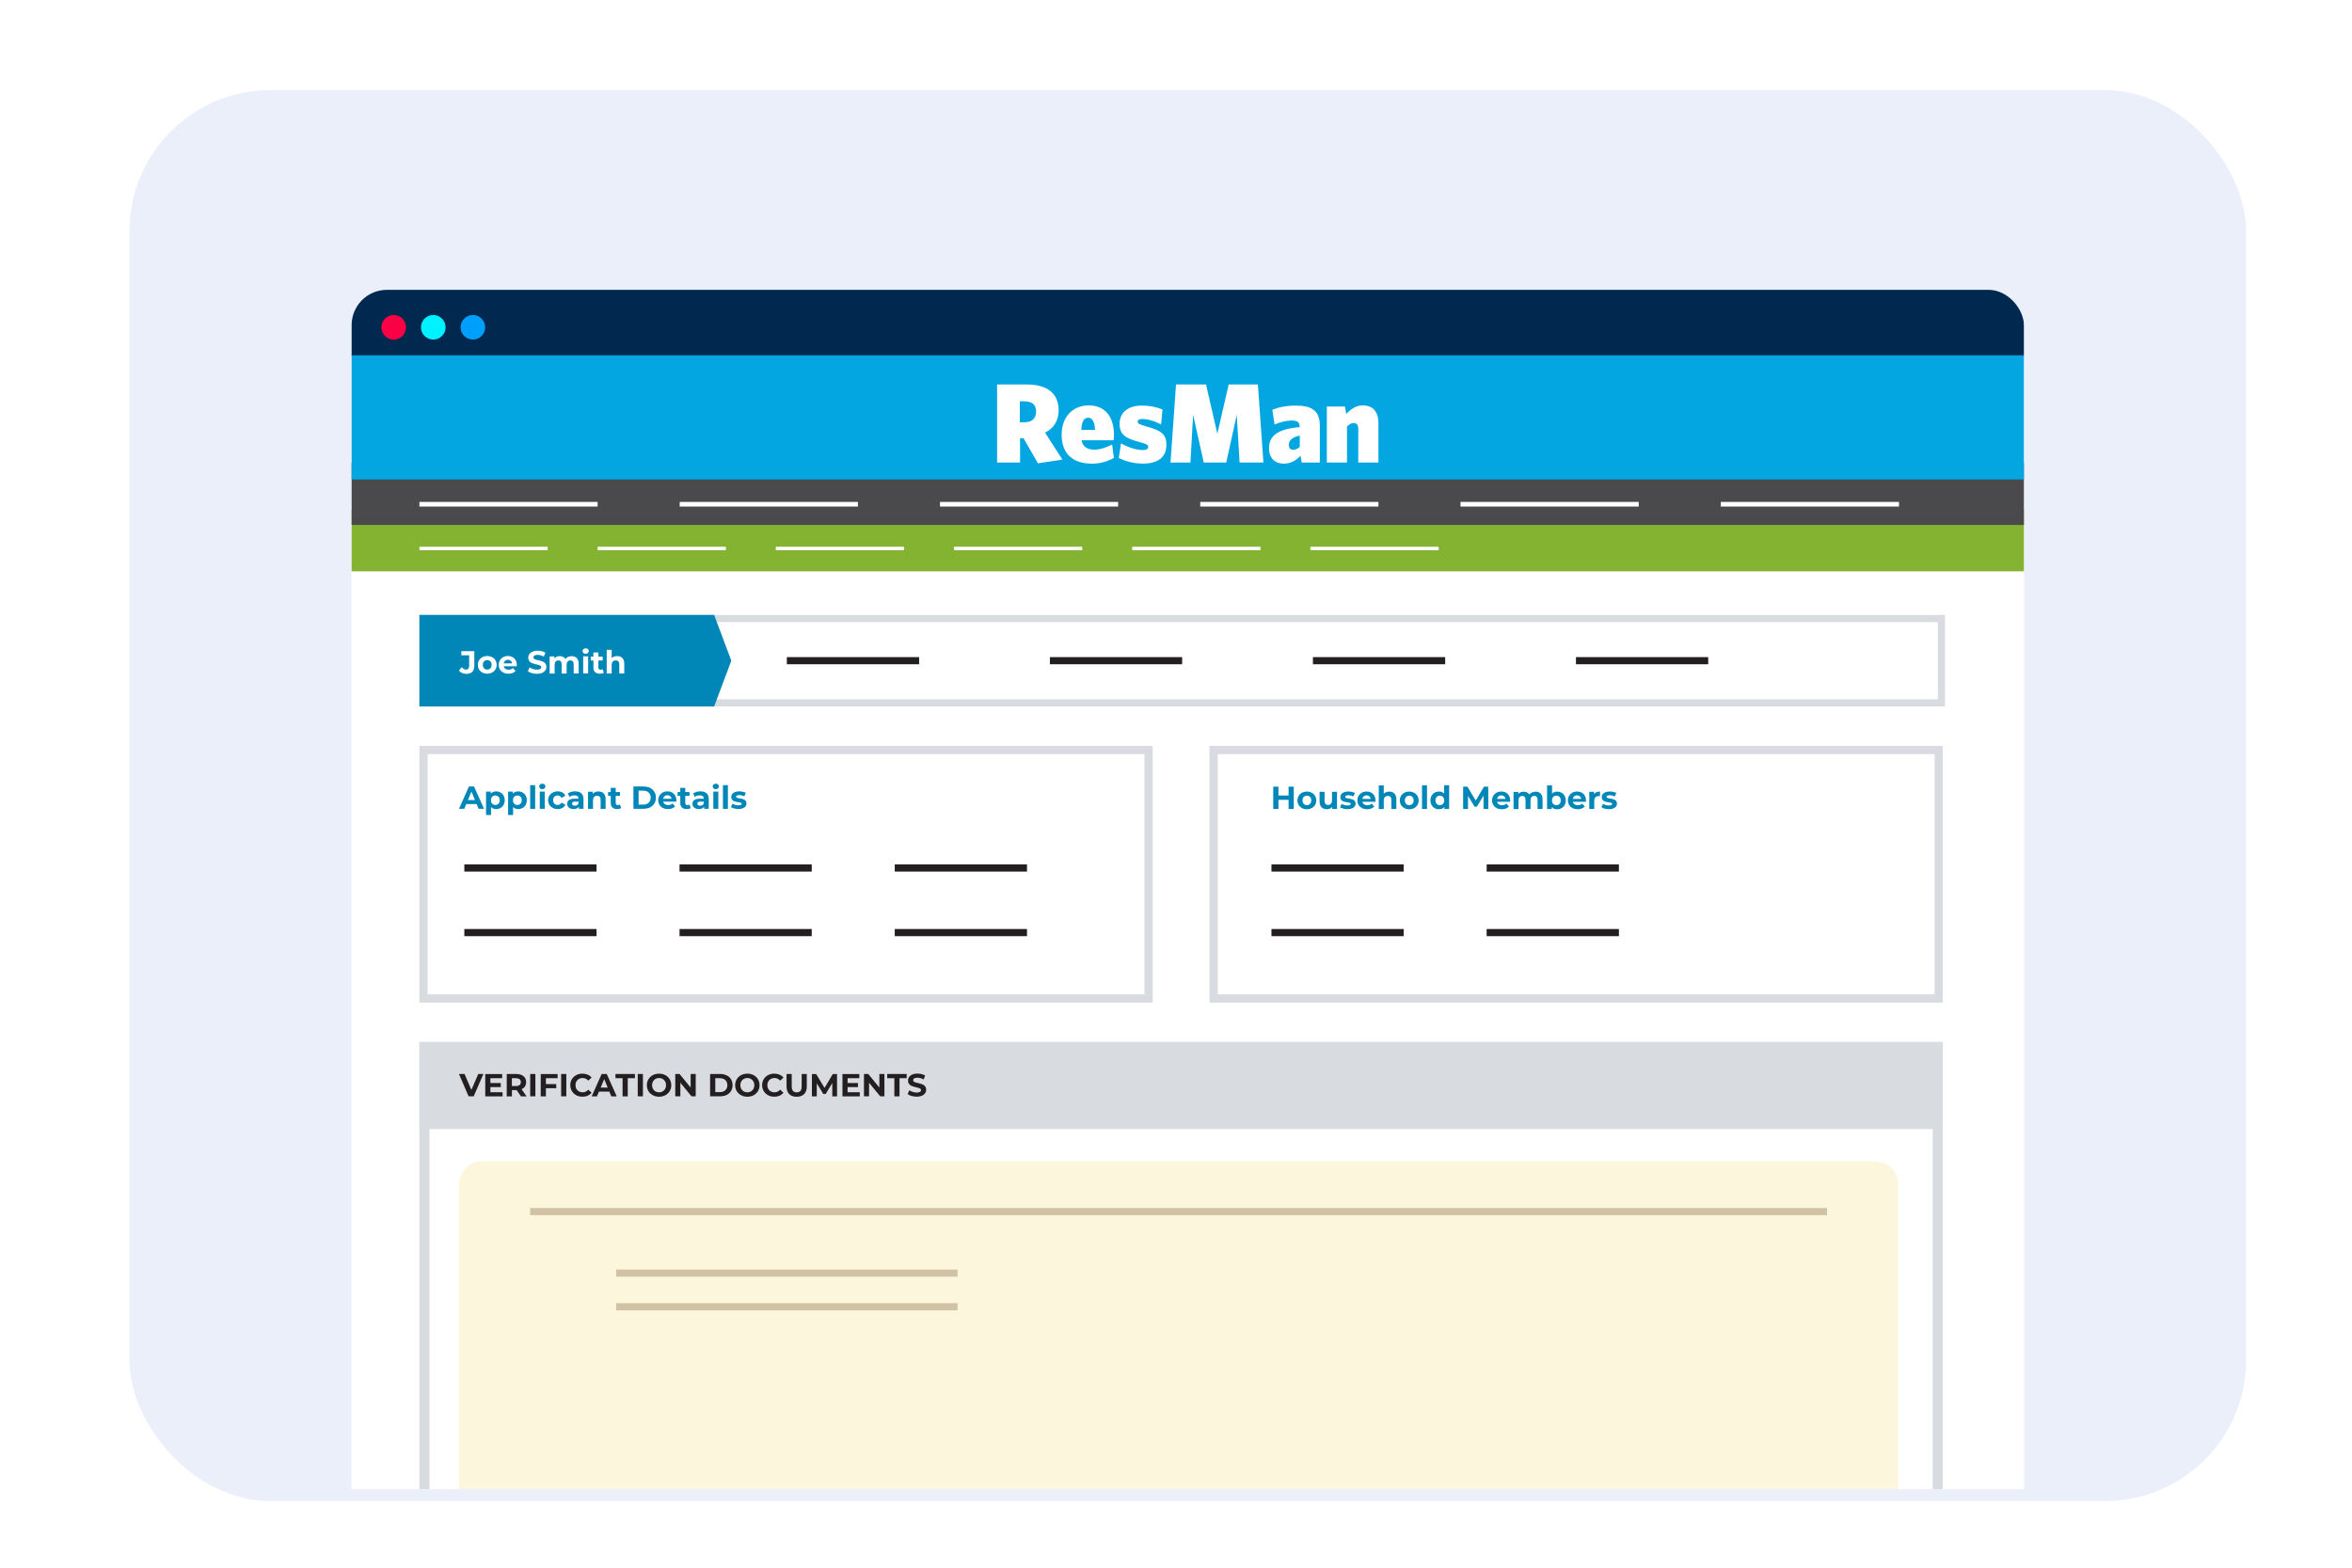 <svg viewBox="0 0 600 400" xmlns="http://www.w3.org/2000/svg" xmlns:xlink="http://www.w3.org/1999/xlink"><filter id="a" filterUnits="userSpaceOnUse" height="378" width="558" x="24" y="14"><feOffset dx="3" dy="3"/><feGaussianBlur result="blur" stdDeviation="3"/><feFlood flood-opacity=".1"/><feComposite in2="blur" operator="in"/><feComposite in="SourceGraphic"/></filter><clipPath id="b"><rect height="360" rx="36" width="540" x="30" y="20"/></clipPath><filter id="c" filterUnits="userSpaceOnUse" height="403.14" width="536.8" x="36.85" y="14.66"><feOffset dx="3" dy="3"/><feGaussianBlur result="blur1" stdDeviation="3"/><feFlood flood-opacity=".2"/><feComposite in2="blur1" operator="in"/><feComposite in="SourceGraphic"/></filter><clipPath id="d"><rect height="326.74" rx="9" width="426.6" x="86.7" y="70.95"/></clipPath><rect fill="#ebeffa" filter="url(#a)" height="360" rx="36" width="540" x="30" y="20"/><g clip-path="url(#b)"><g filter="url(#c)"><g clip-path="url(#d)"><path d="m37.11 14.91h536.28v402.63h-536.28z" fill="#fff" opacity=".9" stroke="#e2e8f0" stroke-width=".52"/><path d="m480.56 42.16h-1.14v-.46h1.14c.22 0 .4-.04.53-.11.14-.07.24-.17.3-.29s.1-.27.1-.43c0-.15-.03-.28-.1-.41-.06-.13-.16-.23-.3-.31s-.31-.12-.53-.12h-1.01v3.8h-.57v-4.26h1.57c.32 0 .59.06.82.17.22.11.39.27.51.46.11.19.17.42.17.67 0 .27-.06.51-.17.7-.12.19-.28.34-.51.44-.22.1-.49.15-.82.15zm2.66-1v2.67h-.54v-3.16h.53v.5zm.99-.51v.5s-.09-.02-.13-.02-.08 0-.14 0c-.12 0-.23.02-.33.06-.09.04-.18.09-.24.16-.07.07-.12.15-.16.25s-.06.2-.07.32l-.15.09c0-.19.02-.37.06-.54s.1-.32.18-.44c.08-.13.18-.23.3-.3.13-.07.27-.11.44-.11.04 0 .08 0 .14.01.05 0 .08.02.1.03zm1.09.02v3.16h-.54v-3.16zm-.58-.84c0-.09.03-.16.08-.22.06-.06.14-.09.24-.09s.18.03.24.09.08.13.08.22-.03.16-.08.22-.13.09-.24.09-.18-.03-.24-.09c-.05-.06-.08-.13-.08-.22zm1.99 1.51v2.49h-.54v-3.16h.51l.03.68zm-.13.79h-.23c0-.23.03-.43.1-.61.06-.19.15-.35.26-.48.11-.14.25-.24.4-.32.16-.08.33-.11.52-.11.16 0 .3.02.42.06s.23.11.32.2.16.21.2.36c.05.14.07.32.07.53v2.07h-.54v-2.08c0-.17-.02-.3-.07-.4s-.12-.17-.21-.22-.21-.07-.34-.07-.26.03-.37.08c-.11.06-.2.13-.28.23s-.14.21-.18.34-.07.26-.07.4zm4.23-1.46v.42h-1.71v-.42zm-1.14-.77h.54v3.15c0 .11.02.19.05.24s.08.09.13.11.11.03.17.03c.05 0 .09 0 .14-.01.05 0 .09-.02.11-.02v.44s-.1.03-.17.04-.15.02-.25.02c-.13 0-.25-.03-.37-.08-.11-.05-.2-.14-.27-.26-.06-.12-.1-.29-.1-.5v-3.15zm3.8 1.26v2.67h-.54v-3.16h.53v.5zm.99-.51v.5s-.09-.02-.13-.02-.08 0-.13 0c-.12 0-.24.02-.33.06-.1.04-.18.09-.24.16-.07.07-.12.15-.16.25s-.06.2-.07.32l-.15.09c0-.19.02-.37.06-.54s.1-.32.18-.44c.08-.13.18-.23.3-.3.13-.07.27-.11.44-.11.04 0 .08 0 .14.01.05 0 .08.02.1.03zm1.75 3.24c-.22 0-.42-.04-.6-.11-.18-.08-.33-.18-.46-.32s-.22-.3-.29-.49-.1-.39-.1-.61v-.12c0-.26.04-.49.11-.69.08-.2.18-.37.31-.51s.28-.25.44-.32c.17-.07.34-.11.51-.11.23 0 .42.04.58.12.17.08.3.19.41.33.1.14.18.3.23.49s.08.39.08.61v.24h-2.36v-.44h1.82v-.04c0-.14-.04-.28-.09-.41s-.13-.24-.23-.33c-.11-.09-.25-.13-.44-.13-.12 0-.24.03-.34.08s-.19.13-.26.23c-.08.1-.13.23-.17.37-.04.15-.06.31-.06.51v.12c0 .15.02.29.06.42s.1.25.18.35.18.18.29.23c.12.06.25.08.4.08.19 0 .35-.04.49-.12.13-.08.25-.18.35-.31l.33.26c-.07.1-.16.2-.26.3-.1.09-.24.17-.39.23s-.33.09-.54.09zm2.41-2.61v3.77h-.54v-4.38h.5l.05.61zm2.13.94v.06c0 .23-.03.44-.08.64-.05.19-.13.36-.24.51-.1.14-.23.26-.38.34s-.33.12-.52.12-.38-.03-.53-.1-.28-.16-.39-.29-.19-.28-.26-.46c-.06-.18-.1-.38-.13-.6v-.33c.02-.23.07-.44.13-.63.07-.19.15-.34.25-.47.11-.13.24-.23.39-.3s.33-.11.53-.11.38.04.53.12.28.19.39.33.18.31.24.51.08.42.08.66zm-.55.06v-.06c0-.16-.02-.31-.05-.44-.03-.14-.08-.26-.16-.37-.07-.11-.16-.19-.26-.25-.11-.06-.24-.09-.38-.09s-.26.02-.36.07-.18.11-.25.19-.13.17-.17.27-.08.2-.1.31v.76c.04.14.09.27.16.39s.16.22.28.29.26.11.44.11c.15 0 .27-.03.38-.09s.19-.15.26-.25c.07-.11.12-.23.16-.37.03-.14.05-.29.05-.45zm1.1 0v-.07c0-.23.03-.44.1-.63.07-.2.16-.37.29-.51.13-.15.28-.26.45-.34.18-.08.38-.12.6-.12s.42.04.6.12.33.19.46.34c.13.14.22.31.29.51.07.19.1.41.1.63v.07c0 .23-.03.44-.1.63s-.16.37-.29.51c-.12.14-.28.26-.45.34-.18.08-.37.12-.6.12s-.42-.04-.6-.12-.33-.19-.46-.34c-.12-.15-.22-.32-.29-.51s-.1-.41-.1-.63zm.54-.06v.07c0 .16.02.31.06.45s.09.26.17.37.17.19.28.25.25.09.4.09.28-.03.39-.09.21-.15.28-.25c.07-.11.13-.23.17-.37s.06-.29.06-.45v-.07c0-.16-.02-.3-.06-.44s-.09-.26-.17-.37-.17-.2-.28-.26-.24-.09-.39-.09-.28.03-.39.09-.2.15-.28.26c-.07.11-.13.23-.17.37s-.06.29-.06.44zm3.56-1.06v2.67h-.54v-3.16h.53v.5zm.99-.51v.5s-.09-.02-.13-.02-.08 0-.13 0c-.12 0-.24.02-.33.06-.1.04-.18.09-.24.16-.07.07-.12.15-.16.25s-.06.2-.07.32l-.15.09c0-.19.02-.37.06-.54s.1-.32.18-.44c.08-.13.18-.23.3-.3s.27-.11.44-.11c.04 0 .08 0 .13.01.05 0 .09.02.11.03zm1.97.02v.42h-1.71v-.42zm-1.13-.77h.54v3.15c0 .11.02.19.05.24s.08.09.13.11.11.03.17.03c.04 0 .09 0 .14-.01.05 0 .09-.02.11-.02v.44s-.1.03-.17.04-.15.02-.25.02c-.13 0-.25-.03-.36-.08s-.2-.14-.27-.26-.1-.29-.1-.5v-3.15z" fill="#1d4ed8"/><path d="m475.71 41.2h-4.21c-.5 0-.9.4-.9.9v1.8h1.2v1.2h3.61v-1.2h1.2v-1.8c0-.5-.4-.9-.9-.9zm-.9 3.3h-2.4v-1.5h2.4zm.9-2.1c-.17 0-.3-.14-.3-.3s.14-.3.3-.3.3.14.3.3-.13.3-.3.3zm-.3-2.71h-3.61v1.2h3.61z" fill="#2563eb"/><path d="m401.44 44.18h-.89v-.46h.89c.3 0 .56-.06.76-.19s.35-.31.46-.54c.1-.23.16-.5.16-.81v-.26c0-.24-.03-.46-.09-.65s-.15-.35-.26-.48-.25-.23-.42-.3c-.16-.07-.35-.1-.56-.1h-.96v-.46h.96c.28 0 .53.05.76.14s.43.23.59.4c.17.17.3.38.39.63s.13.52.13.83v.25c0 .31-.04.59-.13.83-.09.25-.22.46-.39.63s-.37.31-.61.4-.5.14-.8.14zm-.59-4.26v4.26h-.57v-4.26zm3.14 2.71v-.07c0-.23.03-.44.1-.63.07-.2.16-.37.29-.51.12-.15.28-.26.45-.34.18-.08.38-.12.6-.12s.42.04.6.12.33.19.46.34c.13.14.22.31.29.51.07.19.1.41.1.63v.07c0 .23-.03.44-.1.63s-.16.37-.29.51-.28.26-.45.34-.37.12-.6.12-.42-.04-.6-.12-.33-.2-.46-.34c-.13-.15-.22-.32-.29-.51-.07-.2-.1-.41-.1-.63zm.55-.07v.07c0 .16.02.31.06.45s.09.26.17.37.17.19.28.25.25.09.4.09.28-.03.39-.09.21-.15.28-.25c.07-.11.13-.23.17-.37s.06-.29.06-.45v-.07c0-.16-.02-.3-.06-.44s-.09-.26-.17-.37c-.07-.11-.17-.19-.28-.26-.11-.06-.24-.09-.39-.09s-.28.03-.39.09-.21.15-.28.26c-.08.11-.13.23-.17.37s-.06.29-.06.44zm3.81 1.05.81-2.6h.36l-.07.52-.83 2.65h-.35l.08-.56zm-.54-2.6.69 2.63.05.53h-.36l-.92-3.17h.54zm2.49 2.61.66-2.61h.54l-.92 3.17h-.36l.08-.55zm-.7-2.61.8 2.56.09.61h-.34l-.85-2.65-.07-.51h.38zm3 .68v2.49h-.54v-3.17h.51zm-.13.78h-.23c0-.23.03-.43.1-.61.06-.19.15-.35.26-.48.11-.14.25-.24.4-.32.16-.08.33-.11.52-.11.16 0 .3.02.42.06s.23.11.32.2.16.21.2.36c.05.14.07.32.07.53v2.07h-.54v-2.08c0-.17-.02-.3-.07-.4s-.12-.17-.21-.22-.21-.07-.35-.07-.26.03-.37.08c-.11.06-.2.13-.28.23s-.14.21-.18.34-.06.26-.06.4zm3.49-2.79v4.49h-.54v-4.49zm.72 2.95v-.07c0-.23.03-.44.1-.63.07-.2.16-.37.29-.51.12-.15.28-.26.45-.34.18-.08.38-.12.6-.12s.42.04.6.12.33.19.46.34c.13.14.22.31.29.51.07.19.1.41.1.63v.07c0 .23-.03.44-.1.63s-.16.37-.29.51-.28.26-.45.34-.37.12-.6.12-.42-.04-.6-.12-.33-.2-.46-.34c-.12-.15-.22-.32-.29-.51-.07-.2-.1-.41-.1-.63zm.54-.07v.07c0 .16.02.31.06.45s.09.26.17.37.17.19.28.25.24.09.39.09.28-.03.39-.09.21-.15.28-.25c.07-.11.13-.23.17-.37s.06-.29.06-.45v-.07c0-.16-.02-.3-.06-.44s-.09-.26-.17-.37c-.07-.11-.17-.19-.28-.26-.11-.06-.24-.09-.39-.09s-.28.03-.39.09-.21.15-.28.26-.13.23-.17.37-.06.29-.06.44zm4.89 1.07v-1.63c0-.12-.02-.23-.08-.32-.05-.09-.12-.17-.22-.22s-.22-.08-.37-.08c-.14 0-.26.02-.36.07s-.18.11-.24.18c-.06.08-.08.16-.08.25h-.54c0-.11.03-.23.09-.34s.14-.21.25-.3.24-.16.4-.22c.16-.05.33-.08.52-.08.23 0 .43.04.61.12s.32.2.42.35c.1.16.15.35.15.59v1.47c0 .11 0 .22.03.34.02.12.05.22.08.31v.05h-.56c-.03-.06-.05-.15-.06-.25-.02-.11-.02-.2-.02-.29zm.09-1.37v.38s-.54 0-.54 0c-.15 0-.29.01-.41.04-.12.02-.22.06-.3.11s-.15.11-.19.18-.06.16-.06.25.02.19.07.27c.04.08.11.15.2.2s.2.07.33.07c.17 0 .31-.04.44-.11s.23-.16.3-.26c.08-.1.12-.2.12-.3l.23.26c-.01.08-.05.17-.11.27s-.14.19-.24.29c-.1.09-.22.16-.36.23-.14.06-.29.09-.46.09-.21 0-.4-.04-.56-.13-.16-.08-.29-.2-.38-.34s-.13-.3-.13-.48.03-.32.1-.45.16-.24.29-.32c.13-.09.27-.15.45-.2.17-.04.37-.07.59-.07h.63zm3.3 1.3v-3.88h.54v4.49h-.5l-.05-.61zm-2.13-.93v-.06c0-.24.03-.46.09-.66s.15-.37.25-.51c.11-.14.24-.25.4-.33.15-.08.33-.12.51-.12.2 0 .37.04.52.11s.28.17.38.3c.11.13.19.29.25.47.06.19.1.39.13.63v.27c-.02.23-.06.44-.13.63-.06.19-.14.34-.25.47-.1.13-.23.23-.38.3s-.33.1-.53.1c-.19 0-.36-.04-.51-.12s-.28-.19-.4-.34c-.11-.14-.19-.31-.25-.51s-.09-.41-.09-.64zm.54-.06v.06c0 .16.01.31.05.44.03.14.08.26.15.37s.15.19.26.25c.1.06.23.09.38.09.18 0 .33-.04.44-.11.12-.08.21-.18.28-.3s.12-.26.16-.41v-.7c-.02-.11-.06-.21-.1-.31s-.1-.19-.17-.27-.15-.14-.25-.19-.22-.07-.35-.07c-.15 0-.27.03-.38.09s-.19.14-.26.25-.12.23-.15.37-.05.29-.05.44zm5.11-2.65v4.26h-.57v-4.26zm1.78 1.91v.46h-1.91v-.46zm.29-1.91v.46h-2.2v-.46zm3.24 2.9h.56c-.03.27-.11.51-.23.72s-.3.38-.53.51c-.23.12-.51.18-.85.18-.25 0-.48-.05-.68-.14s-.38-.23-.52-.4c-.15-.17-.26-.38-.34-.62s-.12-.51-.12-.81v-.42c0-.3.04-.57.12-.81s.19-.45.34-.63c.15-.17.33-.31.54-.4s.45-.14.71-.14c.32 0 .59.06.82.18.22.12.4.29.52.5s.2.46.23.74h-.56c-.03-.2-.08-.37-.15-.51-.08-.14-.18-.26-.32-.33-.14-.08-.31-.12-.53-.12-.19 0-.36.04-.5.11s-.26.17-.36.31c-.1.13-.17.29-.22.48s-.07.39-.07.62v.43c0 .21.02.4.07.59s.11.34.2.48.2.25.34.33.3.12.49.12c.24 0 .43-.04.57-.11.14-.08.25-.19.32-.33.08-.14.13-.31.16-.51zm1.33-2.9h1.41c.32 0 .59.05.81.15s.39.24.51.43.17.42.17.7c0 .19-.04.37-.12.54-.08.16-.19.3-.34.41s-.32.19-.53.25l-.16.06h-1.33v-.46s1 0 1 0c.2 0 .37-.04.51-.11.13-.07.24-.17.3-.29.07-.12.1-.25.1-.4 0-.16-.03-.31-.1-.43-.06-.12-.17-.22-.3-.28-.14-.07-.31-.1-.53-.1h-.84v3.8h-.57v-4.26zm2.49 4.26-1.04-1.93h.59s1.05 1.9 1.05 1.9v.04h-.6zm2.78-3.89-1.41 3.88h-.58l1.62-4.26h.37zm1.18 3.89-1.41-3.88v-.38s.36 0 .36 0l1.63 4.26zm-.07-1.58v.46h-2.39v-.46zm3.17-1.09v2.67h-.54v-3.17h.53v.5zm.99-.52v.5s-.09-.02-.13-.02-.08 0-.14 0c-.12 0-.23.02-.33.06-.09.04-.18.09-.24.16-.07.07-.12.15-.16.25s-.06.2-.07.32l-.15.09c0-.19.02-.37.06-.54s.1-.32.18-.44c.08-.13.18-.23.3-.3.13-.07.27-.11.44-.11.04 0 .08 0 .14.01.05 0 .08.02.1.03zm1.75 3.24c-.22 0-.42-.04-.6-.11-.18-.08-.33-.18-.46-.32s-.22-.3-.29-.49-.1-.39-.1-.61v-.12c0-.26.04-.49.11-.69.08-.2.18-.37.31-.51s.28-.25.44-.32c.17-.07.34-.11.51-.11.23 0 .42.04.59.12s.3.19.41.33.18.3.23.49.08.39.08.61v.24h-2.36v-.44h1.82v-.04c0-.14-.04-.28-.09-.41s-.13-.24-.23-.33c-.11-.09-.25-.13-.44-.13-.12 0-.24.03-.34.08s-.19.13-.27.23-.13.23-.17.37c-.04.15-.06.31-.06.51v.12c0 .15.02.29.06.42s.1.25.18.35.18.18.3.23c.12.06.25.08.4.08.19 0 .35-.04.49-.12.13-.08.25-.18.35-.31l.33.26c-.07.1-.16.2-.26.3-.11.09-.24.17-.39.23s-.33.09-.54.09zm2.41-2.61v3.77h-.54v-4.38h.5l.05.61zm2.13.95v.06c0 .23-.03.44-.08.64-.06.2-.14.36-.24.51s-.23.26-.38.34-.33.12-.52.12-.38-.03-.53-.1-.28-.16-.39-.29-.19-.28-.26-.46c-.06-.18-.11-.38-.13-.6v-.33c.02-.23.07-.44.13-.63.07-.19.15-.34.25-.47.11-.13.24-.23.39-.3s.33-.11.53-.11.38.04.53.12c.16.08.28.19.39.33.1.14.18.31.24.51.05.2.08.42.08.66zm-.55.06v-.06c0-.16-.02-.31-.05-.44-.03-.14-.08-.26-.16-.37-.07-.11-.16-.19-.26-.25-.11-.06-.24-.09-.38-.09s-.26.02-.36.07-.18.11-.25.19-.13.17-.17.27-.08.2-.1.31v.76c.04.14.09.27.16.39s.16.22.28.29.26.11.44.11c.15 0 .27-.03.38-.09s.2-.15.26-.25c.07-.11.12-.23.16-.37.03-.14.05-.29.05-.45zm1.09 0v-.07c0-.23.03-.44.1-.63.07-.2.16-.37.29-.51.12-.15.28-.26.45-.34.18-.08.38-.12.6-.12s.42.04.6.12.33.19.46.34c.13.14.22.31.29.51.07.19.1.41.1.63v.07c0 .23-.03.44-.1.63s-.16.37-.29.51c-.12.14-.27.26-.45.34-.17.08-.37.12-.6.12s-.42-.04-.6-.12-.33-.2-.46-.34c-.13-.15-.22-.32-.29-.51-.07-.2-.1-.41-.1-.63zm.55-.07v.07c0 .16.02.31.06.45s.09.26.17.37.17.19.28.25.25.09.4.09.28-.03.39-.09.21-.15.28-.25c.07-.11.13-.23.17-.37s.06-.29.06-.45v-.07c0-.16-.02-.3-.06-.44s-.09-.26-.17-.37c-.07-.11-.17-.19-.28-.26-.11-.06-.24-.09-.39-.09s-.28.03-.39.09-.2.15-.28.26-.13.23-.17.37-.06.29-.06.44zm3.56-1.05v2.67h-.54v-3.17h.53v.5zm.98-.52v.5s-.09-.02-.13-.02-.08 0-.13 0c-.12 0-.24.02-.33.06-.1.04-.18.09-.24.16-.07.07-.12.15-.16.25s-.06.2-.07.32l-.15.09c0-.19.02-.37.06-.54s.1-.32.18-.44c.08-.13.18-.23.3-.3.13-.07.27-.11.44-.11.04 0 .08 0 .14.01.05 0 .08.02.1.03zm1.98.02v.42h-1.71v-.42zm-1.14-.77h.54v3.15c0 .11.02.19.05.24s.08.09.13.11.11.03.17.03c.04 0 .09 0 .14-.01.05 0 .09-.02.11-.02v.44s-.1.03-.17.04-.15.02-.25.02c-.13 0-.25-.03-.37-.08-.11-.05-.2-.14-.27-.26s-.1-.29-.1-.5v-3.15z" fill="#1d4ed8"/><path d="m398 41.28h-1.26v-1.89h-1.89v1.89h-1.26l2.2 2.2 2.2-2.2zm-4.41 2.84v.63h4.41v-.63z" fill="#2563eb"/><path d="m84.62 68.97h431.58v325.64h-431.58z" fill="#fff"/><path d="m84.62 68.97h431.58v18.85h-431.58z" fill="#01284e"/><circle cx="97.43" cy="80.51" fill="#fa0045" r="3.14"/><circle cx="107.53" cy="80.51" fill="#00f1ff" r="3.14"/><circle cx="117.63" cy="80.51" fill="#009ffb" r="3.14"/><path d="m490.04 265.45v128.06h-383.47v-128.06zm2.57-2.58h-388.62v133.21h388.62z" fill="#d8dbdf"/><path d="m114.08 389.55v-90.36c0-3.23 2.62-5.86 5.86-5.86h355.44c3.23 0 5.86 2.62 5.86 5.86v90.36z" fill="#fcf6dd"/><path d="m132.23 306.14h330.85" fill="none" stroke="#d1c2a6" stroke-miterlimit="10" stroke-width="1.82"/><path d="m154.19 321.83h87.09" fill="none" stroke="#d1c2a6" stroke-miterlimit="10" stroke-width="1.82"/><path d="m154.19 330.42h87.09" fill="none" stroke="#d1c2a6" stroke-miterlimit="10" stroke-width="1.82"/><path d="m103.99 262.87h388.62v22.22h-388.62z" fill="#d8dbdf"/><path d="m82.95 126.93h434.09v15.84h-434.09z" fill="#84b231"/><path d="m82.95 115.09h434.09v15.84h-434.09z" fill="#4a4a4c"/><path d="m82.95 87.66h434.09v31.68h-434.09z" fill="#04a6e1"/><path d="m261.78 115.21-3.67-6.38h-.89v6.18h-5.86v-19.91h7.62c5.14 0 8.08 2.28 8.08 6.55 0 2.68-1.21 4.59-3.46 5.74l4.42 6.87-6.23.95zm-3.44-15.81h-1.18v5.34h1.21c1.9 0 2.94-.98 2.94-2.74s-1.07-2.6-2.97-2.6z" fill="#fff"/><path d="m275.48 115.3c-4.53 0-7.65-2.31-7.65-7.33 0-4.7 2.91-7.53 6.9-7.53 4.5 0 6.44 3.29 6.44 7.5 0 .55-.03 1.1-.09 1.39h-8.17c.32 1.79 1.59 2.4 3.26 2.4 1.39 0 2.94-.49 4.53-1.3l.46 3.41c-1.56.89-3.49 1.47-5.69 1.47zm-2.63-8.6h3.49c-.06-2.08-.72-3.12-1.76-3.12s-1.7 1.04-1.73 3.12z" fill="#fff"/><path d="m313.22 115.01-.72-12.15-2.68 12.15h-5.74l-2.71-12.15-.69 12.15h-5.08l1.41-19.91h7.65l2.89 12.58 2.89-12.58h7.45l1.41 19.91h-6.06z" fill="#fff"/><path d="m329.07 115.01-.29-1.73c-1.21 1.24-2.51 2.02-4.27 2.02-2.16 0-3.78-1.3-3.78-3.95 0-3.26 2.4-4.91 7.82-5.37v-.12c0-1.04-.55-1.56-1.93-1.56-1.53 0-2.97.38-4.47 1.01l-.58-3.75c1.59-.64 3.52-1.07 5.92-1.07 4.13 0 6.2 1.27 6.2 5.11v9.41zm-.49-6.87c-2.08.46-2.8 1.27-2.8 2.42 0 .81.46 1.21 1.1 1.21.55 0 1.07-.23 1.7-.72z" fill="#fff"/><path d="m343.5 115.01v-8.63c0-.84-.35-1.44-1.18-1.44-.61 0-1.13.32-1.7.87v9.21h-5.14v-14.29h4.62l.32 1.9c1.27-1.3 2.51-2.19 4.21-2.19 2.63 0 4.01 1.65 4.01 4.5v10.07z" fill="#fff"/><a><path d="m289.38 105.78c-1.9-.52-2.16-.78-2.16-1.21 0-.38.32-.66 1.13-.66 1.33 0 3.17.49 4.85 1.39l.35-3.82c-1.49-.63-3.36-1-5.25-1-3.67 0-5.69 1.88-5.69 4.68s1.59 3.72 5.25 4.68c1.79.46 2.05.75 2.05 1.21s-.38.78-1.39.78c-1.47 0-3.69-.61-5.54-1.7l-.58 3.72c1.59.81 3.75 1.44 6.18 1.44 3.84 0 5.97-1.64 5.97-4.82 0-2.63-1.24-3.61-5.17-4.68z" fill="#fff"/></a><g fill="none" stroke-miterlimit="10"><path d="m103.99 125.66h45.46" stroke="#fff" stroke-width="1.18"/><path d="m103.99 136.94h32.72" stroke="#fff" stroke-width=".88"/><path d="m149.45 136.94h32.72" stroke="#fff" stroke-width=".88"/><path d="m194.91 136.94h32.71" stroke="#fff" stroke-width=".88"/><path d="m197.73 165.58h33.74" stroke="#231f20" stroke-width="1.82"/><path d="m115.45 218.47h33.73" stroke="#231f20" stroke-width="1.82"/><path d="m115.45 234.95h33.73" stroke="#231f20" stroke-width="1.82"/><path d="m170.35 218.47h33.73" stroke="#231f20" stroke-width="1.82"/><path d="m170.35 234.95h33.73" stroke="#231f20" stroke-width="1.82"/><path d="m321.35 218.47h33.73" stroke="#231f20" stroke-width="1.82"/><path d="m321.35 234.95h33.73" stroke="#231f20" stroke-width="1.82"/><path d="m376.25 218.47h33.74" stroke="#231f20" stroke-width="1.82"/><path d="m376.25 234.95h33.74" stroke="#231f20" stroke-width="1.82"/><path d="m225.25 218.47h33.74" stroke="#231f20" stroke-width="1.82"/><path d="m225.25 234.95h33.74" stroke="#231f20" stroke-width="1.82"/><path d="m264.83 165.58h33.74" stroke="#231f20" stroke-width="1.82"/><path d="m331.93 165.58h33.74" stroke="#231f20" stroke-width="1.82"/><path d="m399.03 165.58h33.74" stroke="#231f20" stroke-width="1.82"/><path d="m240.36 136.94h32.72" stroke="#fff" stroke-width=".88"/><path d="m285.82 136.94h32.72" stroke="#fff" stroke-width=".88"/><path d="m331.28 136.94h32.72" stroke="#fff" stroke-width=".88"/><path d="m170.39 125.66h45.46" stroke="#fff" stroke-width="1.18"/><path d="m236.79 125.66h45.45" stroke="#fff" stroke-width="1.18"/><path d="m303.18 125.66h45.46" stroke="#fff" stroke-width="1.18"/><path d="m369.58 125.66h45.46" stroke="#fff" stroke-width="1.18"/><path d="m435.98 125.66h45.46" stroke="#fff" stroke-width="1.18"/></g><path d="m491.35 155.73v19.7h-385.54v-19.7h385.53m1.83-1.83h-389.18v23.35h389.18z" fill="#d8dbdf"/><path d="m288.95 189.41v61.3h-182.87v-61.3zm2.1-2.09h-187.06v65.49h187.06z" fill="#d8dbdf"/><path d="m490.52 189.41v61.3h-182.87v-61.3zm2.09-2.09h-187.06v65.49h187.06z" fill="#d8dbdf"/><path d="m179.18 177.25h-75.19v-23.35h75.19l4.38 11.68z" fill="#0086b7"/><path d="m114.08 168.1.73-.88c.31.42.65.63 1.06.63.53 0 .81-.32.81-.94v-2.71h-2v-1.06h3.32v3.7c0 1.41-.71 2.1-2.05 2.1-.77 0-1.44-.29-1.86-.83z" fill="#fff"/><path d="m118.89 166.64c0-1.32 1.02-2.26 2.41-2.26s2.4.94 2.4 2.26-1.01 2.26-2.4 2.26-2.41-.94-2.41-2.26zm3.52 0c0-.76-.48-1.21-1.12-1.21s-1.12.46-1.12 1.21.49 1.21 1.12 1.21 1.12-.46 1.12-1.21z" fill="#fff"/><path d="m128.82 167h-3.32c.12.55.59.88 1.25.88.46 0 .8-.14 1.1-.42l.68.73c-.41.46-1.02.71-1.81.71-1.52 0-2.5-.95-2.5-2.26s1-2.26 2.34-2.26 2.28.86 2.28 2.27c0 .1-.02.24-.02.34zm-3.33-.74h2.16c-.09-.55-.51-.91-1.08-.91s-.99.35-1.08.91z" fill="#fff"/><path d="m131.65 168.27.45-.99c.48.35 1.2.59 1.88.59.78 0 1.1-.26 1.1-.61 0-1.07-3.32-.33-3.32-2.45 0-.97.78-1.78 2.4-1.78.72 0 1.45.17 1.98.51l-.41 1c-.53-.3-1.08-.45-1.58-.45-.78 0-1.08.29-1.08.65 0 1.05 3.32.33 3.32 2.42 0 .95-.79 1.77-2.42 1.77-.9 0-1.82-.27-2.32-.66z" fill="#fff"/><path d="m144.62 166.33v2.51h-1.27v-2.31c0-.71-.32-1.03-.83-1.03-.57 0-.97.37-.97 1.15v2.2h-1.27v-2.31c0-.71-.3-1.03-.83-1.03-.56 0-.96.37-.96 1.15v2.2h-1.27v-4.38h1.21v.51c.33-.37.81-.57 1.38-.57.61 0 1.13.24 1.44.72.35-.45.92-.72 1.58-.72 1.04 0 1.79.6 1.79 1.94z" fill="#fff"/><path d="m145.61 163.13c0-.4.32-.71.79-.71s.79.29.79.68c0 .42-.32.73-.79.73s-.79-.31-.79-.71zm.16 1.32h1.27v4.38h-1.27z" fill="#fff"/><path d="m151.05 168.62c-.26.19-.64.28-1.03.28-1.03 0-1.64-.53-1.64-1.57v-1.8h-.68v-.98h.68v-1.07h1.27v1.07h1.09v.98h-1.09v1.78c0 .37.2.58.55.58.19 0 .37-.06.51-.16l.34.9z" fill="#fff"/><path d="m156.25 166.33v2.51h-1.27v-2.31c0-.71-.33-1.03-.89-1.03-.61 0-1.05.37-1.05 1.18v2.17h-1.27v-6.05h1.27v2.12c.34-.34.83-.52 1.39-.52 1.03 0 1.82.6 1.82 1.94z" fill="#fff"/><path d="m118.59 202.15h-2.65l-.5 1.22h-1.35l2.54-5.7h1.3l2.55 5.7h-1.38zm-.42-1-.9-2.18-.9 2.18h1.81z" fill="#0086b7"/><path d="m125.76 201.18c0 1.38-.95 2.26-2.18 2.26-.55 0-.99-.17-1.32-.53v2.04h-1.27v-5.96h1.21v.51c.32-.38.79-.57 1.38-.57 1.23 0 2.18.88 2.18 2.26zm-1.28 0c0-.76-.48-1.21-1.12-1.21s-1.12.46-1.12 1.21.48 1.21 1.12 1.21 1.12-.46 1.12-1.21z" fill="#0086b7"/><path d="m131.39 201.18c0 1.38-.95 2.26-2.18 2.26-.55 0-.99-.17-1.32-.53v2.04h-1.27v-5.96h1.21v.51c.32-.38.79-.57 1.38-.57 1.23 0 2.18.88 2.18 2.26zm-1.29 0c0-.76-.48-1.21-1.12-1.21s-1.12.46-1.12 1.21.48 1.21 1.12 1.21 1.12-.46 1.12-1.21z" fill="#0086b7"/><path d="m132.25 197.33h1.27v6.05h-1.27z" fill="#0086b7"/><path d="m134.55 197.67c0-.4.32-.71.79-.71s.79.29.79.68c0 .42-.32.73-.79.73s-.79-.31-.79-.71zm.15 1.32h1.27v4.38h-1.27z" fill="#0086b7"/><path d="m136.83 201.18c0-1.32 1.02-2.26 2.44-2.26.92 0 1.65.4 1.96 1.12l-.99.53c-.24-.42-.59-.6-.99-.6-.64 0-1.15.45-1.15 1.21s.5 1.21 1.15 1.21c.4 0 .75-.18.99-.6l.99.54c-.32.7-1.04 1.11-1.96 1.11-1.43 0-2.44-.94-2.44-2.26z" fill="#0086b7"/><path d="m145.85 200.87v2.5h-1.19v-.55c-.24.4-.69.61-1.34.61-1.03 0-1.64-.57-1.64-1.33s.55-1.31 1.88-1.31h1.01c0-.55-.33-.86-1.01-.86-.46 0-.95.15-1.26.41l-.46-.89c.48-.34 1.19-.53 1.89-.53 1.34 0 2.11.62 2.11 1.95zm-1.27 1.12v-.45h-.87c-.6 0-.78.22-.78.51 0 .32.27.53.72.53.42 0 .79-.2.94-.59z" fill="#0086b7"/><path d="m151.49 200.87v2.51h-1.27v-2.31c0-.71-.33-1.03-.89-1.03-.61 0-1.05.37-1.05 1.18v2.17h-1.27v-4.38h1.21v.51c.34-.37.86-.58 1.45-.58 1.03 0 1.82.6 1.82 1.94z" fill="#0086b7"/><path d="m155.47 203.16c-.26.19-.64.28-1.03.28-1.03 0-1.64-.53-1.64-1.57v-1.8h-.68v-.98h.68v-1.07h1.27v1.07h1.09v.98h-1.09v1.78c0 .37.2.58.55.58.19 0 .37-.06.51-.16l.34.9z" fill="#0086b7"/><path d="m158.59 197.67h2.59c1.87 0 3.15 1.12 3.15 2.85s-1.28 2.85-3.15 2.85h-2.59zm2.53 4.62c1.13 0 1.87-.68 1.87-1.77s-.74-1.77-1.87-1.77h-1.21v3.54z" fill="#0086b7"/><path d="m169.51 201.54h-3.32c.12.55.59.88 1.25.88.46 0 .8-.14 1.1-.42l.68.73c-.41.46-1.02.71-1.81.71-1.52 0-2.5-.95-2.5-2.26s1-2.26 2.34-2.26 2.28.86 2.28 2.27c0 .1-.02.24-.02.34zm-3.34-.74h2.16c-.09-.55-.51-.91-1.08-.91s-.99.35-1.08.91z" fill="#0086b7"/><path d="m173.21 203.16c-.26.19-.64.28-1.03.28-1.03 0-1.64-.53-1.64-1.57v-1.8h-.68v-.98h.68v-1.07h1.27v1.07h1.09v.98h-1.09v1.78c0 .37.2.58.55.58.19 0 .37-.06.51-.16l.34.9z" fill="#0086b7"/><path d="m177.81 200.87v2.5h-1.19v-.55c-.24.4-.69.61-1.34.61-1.03 0-1.64-.57-1.64-1.33s.55-1.31 1.88-1.31h1.01c0-.55-.33-.86-1.01-.86-.46 0-.95.15-1.26.41l-.46-.89c.48-.34 1.19-.53 1.89-.53 1.34 0 2.11.62 2.11 1.95zm-1.27 1.12v-.45h-.87c-.6 0-.78.22-.78.51 0 .32.27.53.72.53.42 0 .79-.2.94-.59z" fill="#0086b7"/><path d="m178.81 197.67c0-.4.32-.71.79-.71s.79.29.79.68c0 .42-.32.73-.79.73s-.79-.31-.79-.71zm.16 1.32h1.27v4.38h-1.27z" fill="#0086b7"/><path d="m181.42 197.33h1.27v6.05h-1.27z" fill="#0086b7"/><path d="m183.45 202.97.42-.91c.39.25.99.42 1.52.42.59 0 .81-.16.81-.4 0-.72-2.65.02-2.65-1.74 0-.83.75-1.42 2.03-1.42.6 0 1.27.14 1.69.38l-.42.9c-.43-.24-.86-.33-1.26-.33-.57 0-.81.18-.81.41 0 .75 2.65.02 2.65 1.75 0 .81-.76 1.39-2.07 1.39-.74 0-1.49-.2-1.9-.47z" fill="#0086b7"/><path d="m120.31 271.03-2.47 5.7h-1.3l-2.46-5.7h1.43l1.74 4.07 1.76-4.07h1.31z" fill="#231f20"/><path d="m125.21 275.68v1.06h-4.42v-5.7h4.31v1.06h-3v1.24h2.65v1.03h-2.65v1.32h3.1z" fill="#231f20"/><path d="m129.9 276.74-1.1-1.59h-1.21v1.59h-1.32v-5.7h2.47c1.52 0 2.48.79 2.48 2.07 0 .86-.43 1.48-1.17 1.8l1.28 1.83h-1.42zm-1.24-4.63h-1.08v1.99h1.08c.81 0 1.21-.37 1.21-.99s-.41-.99-1.21-.99z" fill="#231f20"/><path d="m132.26 271.03h1.32v5.7h-1.32z" fill="#231f20"/><path d="m136.26 272.09v1.51h2.64v1.06h-2.64v2.08h-1.32v-5.7h4.31v1.06h-2.99z" fill="#231f20"/><path d="m140.15 271.03h1.32v5.7h-1.32z" fill="#231f20"/><path d="m142.47 273.89c0-1.72 1.32-2.95 3.1-2.95.99 0 1.81.36 2.35 1.01l-.85.78c-.38-.44-.86-.67-1.43-.67-1.07 0-1.83.75-1.83 1.83s.76 1.82 1.83 1.82c.57 0 1.05-.23 1.43-.68l.85.78c-.54.66-1.36 1.02-2.35 1.02-1.77 0-3.09-1.23-3.09-2.95z" fill="#231f20"/><path d="m152.44 275.52h-2.65l-.5 1.22h-1.35l2.54-5.7h1.3l2.55 5.7h-1.38zm-.41-1.01-.9-2.18-.9 2.18h1.81z" fill="#231f20"/><path d="m155.83 272.11h-1.83v-1.08h4.97v1.08h-1.83v4.63h-1.32v-4.63z" fill="#231f20"/><path d="m159.69 271.03h1.32v5.7h-1.32z" fill="#231f20"/><path d="m162.01 273.89c0-1.69 1.32-2.95 3.12-2.95s3.12 1.25 3.12 2.95-1.33 2.95-3.12 2.95-3.12-1.25-3.12-2.95zm4.9 0c0-1.08-.77-1.83-1.78-1.83s-1.78.74-1.78 1.83.77 1.82 1.78 1.82 1.78-.74 1.78-1.82z" fill="#231f20"/><path d="m174.48 271.03v5.7h-1.08l-2.84-3.46v3.46h-1.3v-5.7h1.09l2.84 3.46v-3.46h1.3z" fill="#231f20"/><path d="m178.15 271.03h2.59c1.87 0 3.15 1.12 3.15 2.85s-1.28 2.85-3.15 2.85h-2.59zm2.53 4.62c1.13 0 1.87-.68 1.87-1.77s-.74-1.77-1.87-1.77h-1.21v3.54z" fill="#231f20"/><path d="m184.53 273.89c0-1.69 1.32-2.95 3.12-2.95s3.12 1.25 3.12 2.95-1.33 2.95-3.12 2.95-3.12-1.25-3.12-2.95zm4.9 0c0-1.08-.77-1.83-1.78-1.83s-1.78.74-1.78 1.83.77 1.82 1.78 1.82 1.78-.74 1.78-1.82z" fill="#231f20"/><path d="m191.41 273.89c0-1.72 1.32-2.95 3.1-2.95.99 0 1.81.36 2.35 1.01l-.85.78c-.38-.44-.86-.67-1.43-.67-1.07 0-1.83.75-1.83 1.83s.76 1.82 1.83 1.82c.57 0 1.05-.23 1.43-.68l.85.78c-.54.66-1.36 1.02-2.35 1.02-1.77 0-3.09-1.23-3.09-2.95z" fill="#231f20"/><path d="m197.65 274.23v-3.19h1.32v3.15c0 1.08.47 1.53 1.27 1.53s1.27-.45 1.27-1.53v-3.15h1.3v3.19c0 1.68-.96 2.61-2.58 2.61s-2.58-.93-2.58-2.61z" fill="#231f20"/><path d="m209.32 276.74v-3.42s-1.69 2.82-1.69 2.82h-.6l-1.67-2.74v3.35h-1.24v-5.7h1.09l2.13 3.54 2.1-3.54h1.08l.02 5.7h-1.24z" fill="#231f20"/><path d="m216.33 275.68v1.06h-4.42v-5.7h4.31v1.06h-3v1.24h2.65v1.03h-2.65v1.32h3.1z" fill="#231f20"/><path d="m222.62 271.03v5.7h-1.08l-2.84-3.46v3.46h-1.3v-5.7h1.09l2.84 3.46v-3.46h1.3z" fill="#231f20"/><path d="m225.16 272.11h-1.83v-1.08h4.97v1.08h-1.83v4.63h-1.32v-4.63z" fill="#231f20"/><path d="m228.53 276.17.45-.99c.48.35 1.2.59 1.88.59.78 0 1.1-.26 1.1-.61 0-1.07-3.32-.33-3.32-2.45 0-.97.78-1.78 2.4-1.78.72 0 1.45.17 1.98.5l-.41 1c-.53-.3-1.08-.45-1.58-.45-.78 0-1.08.29-1.08.65 0 1.05 3.32.33 3.32 2.42 0 .95-.79 1.77-2.42 1.77-.9 0-1.82-.27-2.32-.66z" fill="#231f20"/><path d="m327.04 197.72v5.7h-1.32v-2.34h-2.59v2.34h-1.32v-5.7h1.32v2.25h2.59v-2.25z" fill="#0086b7"/><path d="m327.98 201.23c0-1.32 1.02-2.26 2.41-2.26s2.4.94 2.4 2.26-1.01 2.26-2.4 2.26-2.41-.94-2.41-2.26zm3.53 0c0-.76-.48-1.21-1.12-1.21s-1.12.46-1.12 1.21.49 1.21 1.12 1.21 1.12-.46 1.12-1.21z" fill="#0086b7"/><path d="m338.07 199.03v4.38h-1.21v-.52c-.33.38-.82.59-1.36.59-1.1 0-1.87-.62-1.87-1.97v-2.48h1.27v2.29c0 .73.33 1.06.89 1.06s1.01-.37 1.01-1.18v-2.17z" fill="#0086b7"/><path d="m338.83 203.01.42-.91c.39.25.99.42 1.52.42.59 0 .81-.16.81-.4 0-.72-2.65.02-2.65-1.74 0-.83.75-1.42 2.03-1.42.6 0 1.27.14 1.69.38l-.42.9c-.43-.24-.86-.33-1.26-.33-.57 0-.81.18-.81.41 0 .75 2.65.02 2.65 1.75 0 .81-.76 1.39-2.07 1.39-.74 0-1.49-.2-1.9-.47z" fill="#0086b7"/><path d="m347.86 201.58h-3.32c.12.55.59.88 1.26.88.46 0 .8-.14 1.1-.42l.68.73c-.41.46-1.02.71-1.81.71-1.52 0-2.5-.95-2.5-2.26s1-2.26 2.34-2.26 2.28.86 2.28 2.27c0 .1-.02.24-.02.34zm-3.34-.74h2.16c-.09-.55-.5-.91-1.07-.91s-.99.35-1.08.91z" fill="#0086b7"/><path d="m353.21 200.91v2.51h-1.27v-2.31c0-.71-.33-1.03-.89-1.03-.61 0-1.05.37-1.05 1.18v2.17h-1.27v-6.05h1.27v2.12c.34-.34.83-.52 1.39-.52 1.03 0 1.82.6 1.82 1.94z" fill="#0086b7"/><path d="m354.09 201.23c0-1.32 1.02-2.26 2.41-2.26s2.4.94 2.4 2.26-1.01 2.26-2.4 2.26-2.41-.94-2.41-2.26zm3.53 0c0-.76-.48-1.21-1.12-1.21s-1.12.46-1.12 1.21.49 1.21 1.12 1.21 1.12-.46 1.12-1.21z" fill="#0086b7"/><path d="m359.76 197.37h1.27v6.05h-1.27z" fill="#0086b7"/><path d="m366.68 197.37v6.05h-1.21v-.51c-.32.38-.78.57-1.37.57-1.24 0-2.19-.88-2.19-2.26s.95-2.26 2.19-2.26c.54 0 .99.17 1.31.53v-2.13h1.27zm-1.25 3.86c0-.76-.49-1.21-1.12-1.21s-1.12.46-1.12 1.21.49 1.21 1.12 1.21 1.12-.46 1.12-1.21z" fill="#0086b7"/><path d="m375.45 203.42v-3.42s-1.69 2.82-1.69 2.82h-.6l-1.67-2.75v3.35h-1.24v-5.7h1.09l2.13 3.54 2.1-3.54h1.08l.02 5.7h-1.24z" fill="#0086b7"/><path d="m382.23 201.58h-3.32c.12.55.59.88 1.25.88.46 0 .8-.14 1.1-.42l.68.73c-.41.46-1.02.71-1.81.71-1.52 0-2.5-.95-2.5-2.26s1-2.26 2.34-2.26 2.28.86 2.28 2.27c0 .1-.02.24-.02.34zm-3.33-.74h2.16c-.09-.55-.51-.91-1.08-.91s-.99.35-1.08.91z" fill="#0086b7"/><path d="m390.51 200.91v2.51h-1.27v-2.31c0-.71-.32-1.03-.83-1.03-.57 0-.97.37-.97 1.15v2.2h-1.27v-2.31c0-.71-.3-1.03-.83-1.03-.56 0-.96.37-.96 1.15v2.2h-1.27v-4.38h1.21v.51c.33-.37.81-.57 1.38-.57.61 0 1.13.24 1.44.72.35-.45.92-.72 1.58-.72 1.04 0 1.79.6 1.79 1.94z" fill="#0086b7"/><path d="m396.43 201.23c0 1.38-.95 2.26-2.18 2.26-.59 0-1.06-.19-1.38-.57v.51h-1.21v-6.05h1.27v2.13c.33-.36.77-.53 1.32-.53 1.23 0 2.18.88 2.18 2.26zm-1.28 0c0-.76-.48-1.21-1.12-1.21s-1.12.46-1.12 1.21.48 1.21 1.12 1.21 1.12-.46 1.12-1.21z" fill="#0086b7"/><path d="m401.56 201.58h-3.32c.12.55.59.88 1.26.88.46 0 .8-.14 1.1-.42l.68.73c-.41.46-1.02.71-1.81.71-1.52 0-2.5-.95-2.5-2.26s1-2.26 2.34-2.26 2.28.86 2.28 2.27c0 .1-.02.24-.02.34zm-3.34-.74h2.16c-.09-.55-.5-.91-1.07-.91s-.99.35-1.08.91z" fill="#0086b7"/><path d="m405.16 198.97v1.17c-.11 0-.19-.02-.29-.02-.7 0-1.17.38-1.17 1.22v2.07h-1.27v-4.38h1.21v.58c.31-.42.83-.64 1.51-.64z" fill="#0086b7"/><path d="m405.51 203.01.42-.91c.39.25.99.42 1.52.42.59 0 .81-.16.81-.4 0-.72-2.65.02-2.65-1.74 0-.83.75-1.42 2.03-1.42.6 0 1.27.14 1.69.38l-.42.9c-.43-.24-.86-.33-1.26-.33-.57 0-.81.18-.81.41 0 .75 2.65.02 2.65 1.75 0 .81-.76 1.39-2.07 1.39-.74 0-1.49-.2-1.9-.47z" fill="#0086b7"/></g></g></g></svg>